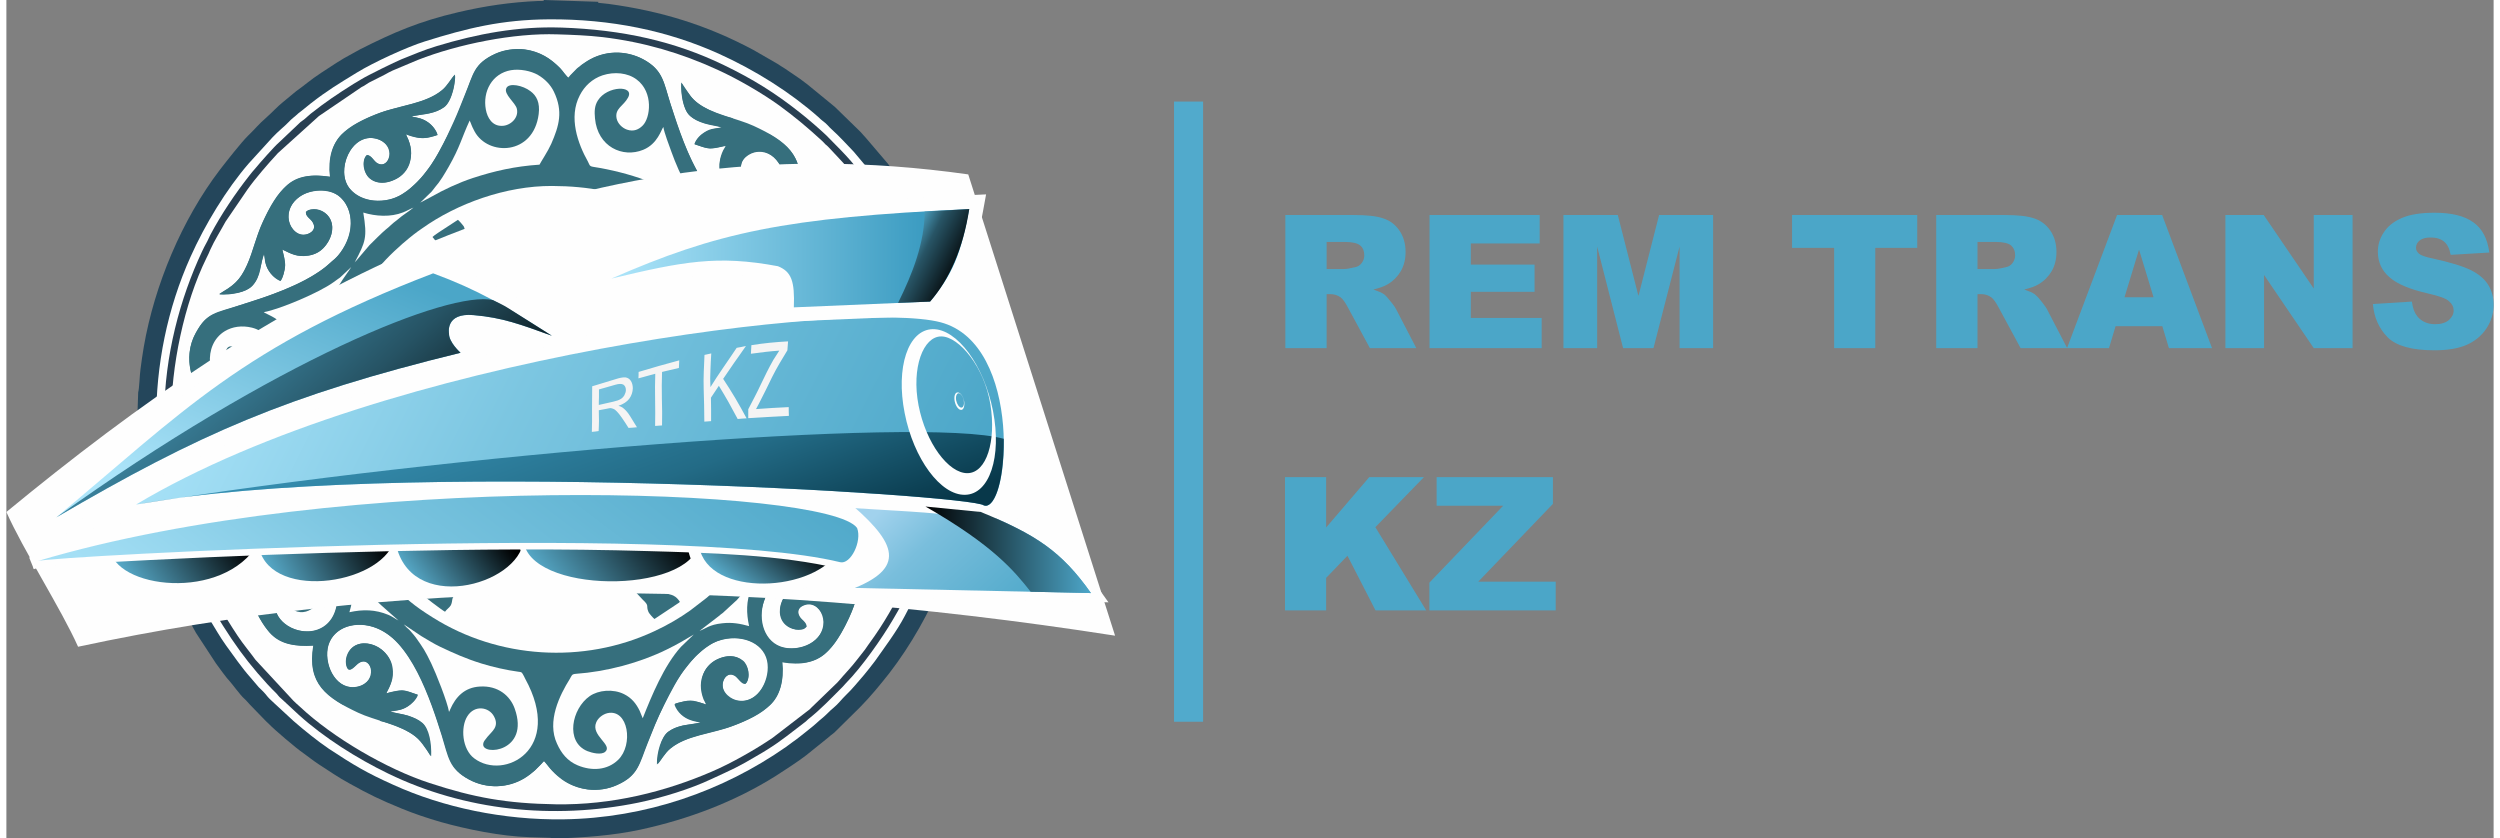 <?xml version="1.0" encoding="UTF-8"?>
<!DOCTYPE svg PUBLIC "-//W3C//DTD SVG 1.1//EN" "http://www.w3.org/Graphics/SVG/1.1/DTD/svg11.dtd">
<!-- Creator: CorelDRAW 2021.5 -->
<svg xmlns="http://www.w3.org/2000/svg" xml:space="preserve" width="167px" height="56px" version="1.1" style="shape-rendering:geometricPrecision; text-rendering:geometricPrecision; image-rendering:optimizeQuality; fill-rule:evenodd; clip-rule:evenodd"
viewBox="0 0 150.6 50.76"
 xmlns:xlink="http://www.w3.org/1999/xlink"
 xmlns:xodm="http://www.corel.com/coreldraw/odm/2003">
 <rect x="0" y="0" width="150.6" height="50.76" fill="#808080" stroke="none"/>
 <defs>
  <style type="text/css">
   <![CDATA[
    .fil5 {fill:#FEFEFE}
    .fil0 {fill:#24465B}
    .fil2 {fill:#283F52}
    .fil4 {fill:#2D2928}
    .fil3 {fill:#366F7D}
    .fil31 {fill:#51AACC}
    .fil1 {fill:#FEFEFE}
    .fil32 {fill:#4BA6C8;fill-rule:nonzero}
    .fil30 {fill:#F4F4F4;fill-rule:nonzero}
    .fil10 {fill:url(#id0)}
    .fil8 {fill:url(#id1)}
    .fil18 {fill:url(#id2)}
    .fil22 {fill:url(#id3)}
    .fil24 {fill:url(#id4)}
    .fil6 {fill:url(#id5)}
    .fil12 {fill:url(#id6)}
    .fil16 {fill:url(#id7)}
    .fil14 {fill:url(#id8)}
    .fil20 {fill:url(#id9)}
    .fil27 {fill:url(#id10);fill-rule:nonzero}
    .fil7 {fill:url(#id11);fill-rule:nonzero}
    .fil26 {fill:url(#id12);fill-rule:nonzero}
    .fil11 {fill:url(#id13);fill-rule:nonzero}
    .fil28 {fill:url(#id14);fill-rule:nonzero}
    .fil29 {fill:url(#id15);fill-rule:nonzero}
    .fil9 {fill:url(#id16);fill-rule:nonzero}
    .fil23 {fill:url(#id17);fill-rule:nonzero}
    .fil15 {fill:url(#id18);fill-rule:nonzero}
    .fil13 {fill:url(#id19);fill-rule:nonzero}
    .fil19 {fill:url(#id20);fill-rule:nonzero}
    .fil21 {fill:url(#id21);fill-rule:nonzero}
    .fil17 {fill:url(#id22);fill-rule:nonzero}
    .fil25 {fill:url(#id23);fill-rule:nonzero}
   ]]>
  </style>
  <linearGradient id="id0" gradientUnits="userSpaceOnUse" x1="13.82" y1="33.36" x2="22.19" y2="14.92">
   <stop offset="0" style="stop-opacity:1; stop-color:#FEFEFE"/>
   <stop offset="1" style="stop-opacity:1; stop-color:#FEFEFE"/>
  </linearGradient>
  <linearGradient id="id1" gradientUnits="userSpaceOnUse" x1="7.51" y1="14.3" x2="56.69" y2="36.47">
   <stop offset="0" style="stop-opacity:1; stop-color:#FEFEFE"/>
   <stop offset="0.431" style="stop-opacity:1; stop-color:#FEFEFE"/>
   <stop offset="1" style="stop-opacity:1; stop-color:#FEFEFE"/>
  </linearGradient>
  <linearGradient id="id2" gradientUnits="userSpaceOnUse" xlink:href="#id0" x1="24.61" y1="36.02" x2="30.29" y2="32.17">
  </linearGradient>
  <linearGradient id="id3" gradientUnits="userSpaceOnUse" xlink:href="#id0" x1="43.87" y1="36.63" x2="48.97" y2="31.51">
  </linearGradient>
  <linearGradient id="id4" gradientUnits="userSpaceOnUse" x1="15.66" y1="44.53" x2="37.65" y2="19.66">
   <stop offset="0" style="stop-opacity:1; stop-color:#FEFEFE"/>
   <stop offset="0.4" style="stop-opacity:1; stop-color:#FEFEFE"/>
   <stop offset="1" style="stop-opacity:1; stop-color:#FEFEFE"/>
  </linearGradient>
  <linearGradient id="id5" gradientUnits="userSpaceOnUse" x1="53.75" y1="28.32" x2="61.71" y2="37.64">
   <stop offset="0" style="stop-opacity:1; stop-color:#FEFEFE"/>
   <stop offset="0.329" style="stop-opacity:1; stop-color:#FEFEFE"/>
   <stop offset="1" style="stop-opacity:1; stop-color:#FEFEFE"/>
  </linearGradient>
  <linearGradient id="id6" gradientUnits="userSpaceOnUse" xlink:href="#id0" x1="35.68" y1="15.46" x2="59.32" y2="15.48">
  </linearGradient>
  <linearGradient id="id7" gradientUnits="userSpaceOnUse" xlink:href="#id0" x1="15.69" y1="35.67" x2="23.18" y2="32.23">
  </linearGradient>
  <linearGradient id="id8" gradientUnits="userSpaceOnUse" xlink:href="#id0" x1="7.07" y1="36.31" x2="14.83" y2="31.81">
  </linearGradient>
  <linearGradient id="id9" gradientUnits="userSpaceOnUse" xlink:href="#id0" x1="35.02" y1="36.59" x2="43.05" y2="31.47">
  </linearGradient>
  <linearGradient id="id10" gradientUnits="userSpaceOnUse" x1="54.41" y1="14.62" x2="57.88" y2="16.38">
   <stop offset="0" style="stop-opacity:1; stop-color:#50A9CB"/>
   <stop offset="0.341" style="stop-opacity:1; stop-color:#285566"/>
   <stop offset="1" style="stop-opacity:1; stop-color:black"/>
  </linearGradient>
  <linearGradient id="id11" gradientUnits="userSpaceOnUse" x1="54.74" y1="29.25" x2="61.68" y2="36.85">
   <stop offset="0" style="stop-opacity:1; stop-color:#A1D2ED"/>
   <stop offset="0.329" style="stop-opacity:1; stop-color:#79BEDC"/>
   <stop offset="1" style="stop-opacity:1; stop-color:#50A9CA"/>
  </linearGradient>
  <linearGradient id="id12" gradientUnits="userSpaceOnUse" x1="11.06" y1="17.12" x2="25" y2="32.41">
   <stop offset="0" style="stop-opacity:1; stop-color:#4BA6C8"/>
   <stop offset="0.561" style="stop-opacity:1; stop-color:#265364"/>
   <stop offset="1" style="stop-opacity:1; stop-color:black"/>
  </linearGradient>
  <linearGradient id="id13" gradientUnits="userSpaceOnUse" x1="14.49" y1="32.28" x2="21.57" y2="15.76">
   <stop offset="0" style="stop-opacity:1; stop-color:#ADE5FA"/>
   <stop offset="1" style="stop-opacity:1; stop-color:#4BA6C8"/>
  </linearGradient>
  <linearGradient id="id14" gradientUnits="userSpaceOnUse" x1="55.65" y1="33.29" x2="65.67" y2="33.29">
   <stop offset="0" style="stop-opacity:1; stop-color:black"/>
   <stop offset="1" style="stop-opacity:1; stop-color:#4DA7C9"/>
  </linearGradient>
  <linearGradient id="id15" gradientUnits="userSpaceOnUse" x1="30.82" y1="19.41" x2="37.42" y2="37.41">
   <stop offset="0" style="stop-opacity:1; stop-color:#3E9DC2"/>
   <stop offset="0.631" style="stop-opacity:1; stop-color:#236B86"/>
   <stop offset="1" style="stop-opacity:1; stop-color:#08384A"/>
  </linearGradient>
  <linearGradient id="id16" gradientUnits="userSpaceOnUse" x1="12.96" y1="14.28" x2="55.29" y2="35.65">
   <stop offset="0" style="stop-opacity:1; stop-color:#ADE5FA"/>
   <stop offset="0.431" style="stop-opacity:1; stop-color:#7CC6E1"/>
   <stop offset="1" style="stop-opacity:1; stop-color:#4BA6C8"/>
  </linearGradient>
  <linearGradient id="id17" gradientUnits="userSpaceOnUse" x1="44.58" y1="36.1" x2="47.71" y2="32.1">
   <stop offset="0" style="stop-opacity:1; stop-color:#5AB0D0"/>
   <stop offset="1" style="stop-opacity:1; stop-color:black"/>
  </linearGradient>
  <linearGradient id="id18" gradientUnits="userSpaceOnUse" xlink:href="#id17" x1="7.8" y1="36.18" x2="13.74" y2="31.98">
  </linearGradient>
  <linearGradient id="id19" gradientUnits="userSpaceOnUse" x1="36.72" y1="15.51" x2="58.3" y2="15.52">
   <stop offset="0" style="stop-opacity:1; stop-color:#ADE5FA"/>
   <stop offset="1" style="stop-opacity:1; stop-color:#2B91B9"/>
  </linearGradient>
  <linearGradient id="id20" gradientUnits="userSpaceOnUse" xlink:href="#id17" x1="24.99" y1="35.94" x2="29.93" y2="32.26">
  </linearGradient>
  <linearGradient id="id21" gradientUnits="userSpaceOnUse" xlink:href="#id17" x1="33.3" y1="36.51" x2="40.01" y2="31.45">
  </linearGradient>
  <linearGradient id="id22" gradientUnits="userSpaceOnUse" xlink:href="#id17" x1="16.2" y1="35.65" x2="22.57" y2="32.26">
  </linearGradient>
  <linearGradient id="id23" gradientUnits="userSpaceOnUse" x1="17.72" y1="43.87" x2="35.71" y2="20.24">
   <stop offset="0" style="stop-opacity:1; stop-color:#A4DFF5"/>
   <stop offset="0.4" style="stop-opacity:1; stop-color:#7BC5E0"/>
   <stop offset="1" style="stop-opacity:1; stop-color:#52AACB"/>
  </linearGradient>
 </defs>
 <g id="Слой_x0020_1">
  <g id="_2248918025616">
   <path class="fil0" d="M7.98 23.76l-0.05 1.51c0.05,0.23 0.02,1.13 0.04,1.46 0.08,1.42 0.23,2.59 0.52,3.96 0.34,1.65 0.86,3.14 1.45,4.6 0.42,1.05 1,2.05 1.54,3.03l1.21 1.85c0.18,0.24 0.63,0.88 0.84,1.09 0.1,0.1 0.65,0.85 0.86,1.03 0.16,0.14 0.23,0.25 0.37,0.39l0.95 0.98c0.09,0.08 0.1,0.09 0.2,0.19 0.29,0.31 1.66,1.48 2.08,1.76 0.31,0.22 0.59,0.45 0.91,0.66 0.7,0.45 1.14,0.77 1.91,1.19 1.15,0.64 1.83,0.97 3.15,1.51 0.73,0.3 1.54,0.57 2.33,0.8 1.56,0.44 3.66,0.87 5.37,0.92l1.27 0.04c0.34,0.09 2.38,-0.06 2.87,-0.11 0.87,-0.08 1.78,-0.21 2.61,-0.39 2.9,-0.63 5.7,-1.69 8.18,-3.25 0.43,-0.27 1.48,-0.96 1.84,-1.25l1.28 -1.03c0.14,-0.13 0.27,-0.22 0.42,-0.34l1.56 -1.54c0.64,-0.65 1.22,-1.36 1.78,-2.07 2.58,-3.35 4.54,-7.99 4.99,-12.29 0.02,-0.26 0.09,-1.29 0.14,-1.43l0.05 -1.39c-0.04,-0.2 -0.03,-1.14 -0.04,-1.43 -0.01,-0.45 -0.05,-0.93 -0.09,-1.38 -0.18,-1.65 -0.5,-3.36 -1,-4.93 -0.23,-0.71 -0.49,-1.51 -0.79,-2.17 -0.99,-2.19 -1.05,-2.37 -2.35,-4.4l-0.94 -1.33c-0.06,-0.09 -0.11,-0.14 -0.17,-0.21l-1.21 -1.42c-0.12,-0.14 -0.23,-0.26 -0.36,-0.4l-1.54 -1.5 -1.66 -1.36c-0.15,-0.12 -0.29,-0.21 -0.44,-0.33l-0.91 -0.62c-0.17,-0.1 -0.31,-0.2 -0.47,-0.3l-1.44 -0.83c-2.82,-1.51 -5.6,-2.36 -8.76,-2.79 -0.12,-0.01 -0.24,-0.03 -0.36,-0.04 -0.32,-0.04 -0.3,0 -0.28,-0.09l-3.3 -0.11c-0.04,0.09 0.06,0.04 -0.14,0.06 -0.04,0 -0.14,0 -0.19,0 -1.66,0.07 -3.23,0.3 -4.85,0.68 -2.36,0.55 -3.93,1.23 -5.93,2.24 -0.18,0.09 -0.31,0.18 -0.49,0.27 -0.66,0.34 -1.26,0.76 -1.85,1.14 -0.72,0.47 -1.01,0.76 -1.53,1.12l-0.81 0.67c-0.35,0.28 -0.64,0.61 -0.97,0.9 -0.55,0.48 -0.72,0.73 -1.15,1.14 -0.41,0.4 -1.33,1.58 -1.71,2.07 -2.29,3.01 -3.95,6.96 -4.6,10.71 -0.08,0.45 -0.14,0.91 -0.2,1.36 -0.05,0.33 -0.07,1.17 -0.14,1.4z"/>
   <path class="fil1" d="M32.86 1.17c-2.87,0.02 -4.95,0.53 -7.53,1.34 -1.06,0.33 -3.09,1.26 -4.1,1.88 -1.08,0.66 -1.8,1.09 -2.81,1.88l-0.52 0.42c-0.08,0.07 -0.15,0.11 -0.22,0.17 -0.24,0.23 -0.39,0.31 -0.6,0.54 -0.19,0.21 -0.64,0.56 -0.97,0.92l-1.44 1.58c-1.34,1.55 -2.65,3.7 -3.52,5.65 -2.81,6.26 -2.77,13.72 0.12,19.94 0.32,0.69 0.64,1.34 1.01,1.97 0.33,0.53 0.65,1.11 1.02,1.62 0.42,0.58 1,1.41 1.46,1.92l0.52 0.61c0.23,0.23 0.28,0.25 0.55,0.59 0.1,0.12 0.28,0.27 0.39,0.38l1.17 1.08c0.63,0.55 1.46,1.22 2.14,1.68 1.49,0.98 2.27,1.45 3.92,2.19 3,1.36 6.64,2.13 10.28,2.08 4.99,-0.07 9.66,-1.72 13.47,-4.38 0.15,-0.11 0.28,-0.21 0.42,-0.31 0.15,-0.1 0.29,-0.21 0.43,-0.32 0.31,-0.26 0.73,-0.56 1.04,-0.85 0.19,-0.18 0.36,-0.29 0.61,-0.54 0.15,-0.15 0.22,-0.22 0.39,-0.36 0.27,-0.22 0.49,-0.52 0.74,-0.76 0.39,-0.37 0.73,-0.8 1.08,-1.2 0.12,-0.14 0.24,-0.29 0.34,-0.42 0.12,-0.16 0.22,-0.28 0.34,-0.44 0.59,-0.84 1.33,-1.82 1.81,-2.74 0.36,-0.68 0.7,-1.33 1.03,-2.06 1.39,-3.07 2.11,-6.55 2.08,-10.27 -0.04,-4.97 -1.74,-9.68 -4.39,-13.47 -0.16,-0.23 -0.92,-1.28 -1.13,-1.49l-0.69 -0.82c-0.44,-0.46 -0.84,-0.9 -1.31,-1.33 -0.24,-0.21 -0.26,-0.31 -0.59,-0.55 -0.08,-0.06 -0.13,-0.11 -0.2,-0.18 -1.74,-1.54 -3.86,-2.87 -6.07,-3.87 -3.11,-1.4 -6.54,-2.1 -10.27,-2.08z"/>
   <path class="fil2" d="M33.62 1.67c-2.65,-0.09 -5.12,0.38 -7.56,1.12 -0.74,0.22 -1.44,0.52 -2.14,0.8 -0.39,0.16 -2.06,0.98 -2.43,1.21 -0.17,0.11 -0.31,0.18 -0.47,0.28 -0.97,0.61 -1.69,1.09 -2.6,1.81l-0.39 0.34c-0.08,0.07 -0.14,0.09 -0.22,0.16l-1.33 1.26c-0.23,0.19 -1.16,1.24 -1.41,1.55 -0.13,0.14 -0.24,0.28 -0.35,0.42 -0.86,1.09 -1.72,2.37 -2.37,3.6 -0.09,0.17 -0.15,0.34 -0.24,0.49 -0.09,0.17 -0.18,0.33 -0.26,0.51 -1.34,2.85 -2.27,6.32 -2.29,9.86 -0.01,2.93 0.32,4.87 1.13,7.55 0.23,0.78 0.85,2.35 1.25,3.12 0.08,0.15 0.16,0.32 0.24,0.48 0.48,1 1.32,2.3 1.97,3.19 0.6,0.83 1.49,1.88 2.22,2.59 0.06,0.07 0.11,0.14 0.17,0.2 0.06,0.06 0.12,0.11 0.19,0.17l0.97 0.9c1.51,1.37 3.54,2.65 5.42,3.56 4.61,2.24 10,2.81 15.14,1.76 1.45,-0.3 3.19,-0.84 4.41,-1.42 1.34,-0.62 1.59,-0.71 2.9,-1.49 0.15,-0.08 0.3,-0.18 0.45,-0.27 0.91,-0.56 1.53,-1.09 2.34,-1.7 0.09,-0.06 0.12,-0.12 0.2,-0.18 0.75,-0.59 1.41,-1.29 2.09,-1.97 0.07,-0.07 0.11,-0.13 0.18,-0.2 0.97,-0.98 2.2,-2.74 2.86,-3.87 3.06,-5.13 4.03,-11.07 2.8,-17.08 -0.16,-0.79 -0.38,-1.52 -0.6,-2.28 -0.71,-2.35 -2.06,-4.82 -3.47,-6.79 -0.1,-0.14 -0.21,-0.28 -0.31,-0.42l-0.67 -0.81c-0.36,-0.46 -0.83,-0.95 -1.24,-1.36l-0.55 -0.56c-0.5,-0.47 -1.07,-0.96 -1.6,-1.38 -1.5,-1.19 -2.85,-2.03 -4.61,-2.88 -3,-1.45 -6.14,-2.14 -9.82,-2.27z"/>
   <path class="fil1" d="M33.35 2.08c-2.61,-0.09 -5.99,0.59 -8.44,1.55l-1.52 0.64c-0.16,0.07 -0.3,0.15 -0.48,0.25 -0.32,0.16 -0.64,0.32 -0.95,0.48l-0.33 0.21c-0.05,0.02 -0.07,0.03 -0.12,0.06l-2.59 1.76 -2.48 2.24c-0.59,0.64 -1.35,1.51 -1.84,2.2l-1.33 1.95c-0.28,0.52 -0.69,1.17 -0.92,1.69 -0.07,0.17 -0.14,0.33 -0.23,0.5 -1.36,2.75 -2.16,6.6 -2.14,9.74 0.01,1.69 0.17,3.56 0.55,5.13 0.77,3.16 1.74,5.42 3.48,8.03 0.34,0.51 0.74,0.98 1.08,1.45l2.28 2.46c0.12,0.13 0.25,0.23 0.38,0.35 2,1.89 5.29,3.8 7.87,4.64 2.71,0.89 4.67,1.24 7.63,1.29 3.43,0.06 6.68,-0.78 9.44,-1.97 1.18,-0.5 2.7,-1.37 3.71,-2.06l2.25 -1.73c0.08,-0.07 0.1,-0.12 0.19,-0.19l1.48 -1.43c0.12,-0.12 0.22,-0.26 0.34,-0.39 0.14,-0.15 0.22,-0.24 0.35,-0.39 0.33,-0.36 0.66,-0.81 0.98,-1.21 0.11,-0.15 0.19,-0.29 0.3,-0.43 0.78,-1.06 1.56,-2.39 2.17,-3.72 2.04,-4.47 2.76,-9.89 1.59,-14.87 -0.74,-3.12 -1.77,-5.46 -3.48,-8.03 -0.09,-0.13 -0.19,-0.29 -0.3,-0.42l-1.43 -1.82c-0.1,-0.09 -0.11,-0.11 -0.19,-0.2l-0.87 -0.93c-0.06,-0.07 -0.13,-0.12 -0.2,-0.18 -0.07,-0.07 -0.1,-0.12 -0.17,-0.18 -0.88,-0.81 -1.64,-1.45 -2.61,-2.16 -1.04,-0.75 -2.54,-1.62 -3.73,-2.16 -2.22,-1.02 -4.47,-1.68 -6.95,-1.98 -0.95,-0.11 -1.82,-0.14 -2.77,-0.17z"/>
   <path class="fil3" d="M20.48 42.71c-0.01,-0.45 0.84,-0.88 1.53,-0.64 0.49,0.18 0.96,0.92 0.6,1.58 0.84,0.18 2.08,0.69 2.59,1.37l0.52 0.77c0.03,-0.75 -0.11,-1.66 -0.53,-2.02 -0.24,-0.2 -0.5,-0.32 -0.88,-0.44 -0.34,-0.11 -0.76,-0.15 -1.08,-0.25 0.59,-0.05 1.02,-0.18 1.41,-0.58 0.09,-0.09 0.24,-0.27 0.28,-0.43 -1.01,-0.33 -0.85,-0.32 -1.91,-0.09 0.26,-0.54 0.47,-0.88 0.37,-1.57 -0.21,-1.4 -2.33,-2.1 -2.75,-0.66 -0.07,0.2 -0.08,0.43 0,0.64 0.16,0.42 0.5,-0.11 0.73,-0.25 0.34,-0.21 0.56,-0.02 0.68,0.23 0.29,0.61 -0.27,1.09 -0.74,1.21 -1.25,0.3 -2.04,-1.19 -1.84,-2.33 0.27,-1.47 2.35,-2.09 4.11,-0.46 0.35,0.32 0.68,0.8 0.95,1.22 0.8,1.3 1.38,3 1.86,4.51 0.39,1.21 0.44,2.03 1.64,2.68 1.08,0.57 2.37,0.54 3.39,-0.1 0.46,-0.29 0.79,-0.64 1.16,-1.03l0.24 0.3c0.1,0.12 0.14,0.18 0.25,0.29 0.58,0.58 1.23,1.02 2.14,1.14 0.62,0.08 1.29,-0.05 1.79,-0.27 1.27,-0.55 1.36,-1.33 1.83,-2.51 0.31,-0.77 0.6,-1.55 0.99,-2.3 0.41,-0.8 0.85,-1.71 1.43,-2.4 0.09,-0.11 0.15,-0.2 0.24,-0.3 0.11,-0.11 0.17,-0.21 0.26,-0.29 0.34,-0.3 0.47,-0.43 0.89,-0.7 0.96,-0.61 2.42,-0.55 3.16,0.32 0.92,1.07 -0.07,3.44 -1.61,3.04 -0.47,-0.13 -1.02,-0.65 -0.73,-1.24 0.12,-0.25 0.37,-0.43 0.68,-0.25 0.27,0.17 0.32,0.46 0.63,0.5 0.34,-0.38 0.16,-1.15 -0.16,-1.4 -0.46,-0.37 -1.01,-0.33 -1.56,-0.08 -0.39,0.18 -0.78,0.55 -0.9,1.11 -0.16,0.71 0.03,1.11 0.26,1.63 -1,-0.32 -0.95,-0.31 -1.92,-0.05 0.08,0.29 0.34,0.61 0.57,0.77 0.32,0.21 0.61,0.28 1.05,0.35 -0.79,0.17 -1.43,0.16 -2,0.56 -0.52,0.36 -0.73,1.73 -0.67,1.98 0.2,-0.2 0.4,-0.63 0.78,-0.95 0.29,-0.24 0.64,-0.44 1.11,-0.61 0.85,-0.3 1.79,-0.45 2.66,-0.76 0.81,-0.29 1.61,-0.7 2.23,-1.23 0.63,-0.54 0.89,-1.54 0.78,-2.64 0.99,0.13 1.97,0.13 2.69,-0.6 0.82,-0.82 1.48,-2.22 1.86,-3.43 0.14,-0.44 0.28,-0.89 0.47,-1.31 0.47,-1.06 0.85,-1.24 1.68,-1.77 -0.23,-0.04 -0.9,0.03 -1.15,0.08 -1.34,0.29 -1.21,1.31 -1.56,2.4 -0.05,-0.38 -0.08,-0.73 -0.26,-1.03 -0.2,-0.3 -0.42,-0.48 -0.72,-0.64 -0.15,0.15 -0.28,0.63 -0.29,0.9 -0.02,0.28 0.11,0.73 0.17,0.99 -0.53,-0.26 -0.92,-0.47 -1.58,-0.37 -0.61,0.1 -0.94,0.41 -1.18,0.82 -0.85,1.4 0.53,2.41 1.34,1.83 -0.02,-0.31 -0.3,-0.39 -0.44,-0.65 -0.17,-0.32 0.01,-0.56 0.26,-0.67 0.6,-0.27 1.1,0.3 1.2,0.78 0.25,1.21 -1.19,2.06 -2.39,1.8 -1.22,-0.28 -1.59,-1.7 -1.22,-2.8 0.14,-0.43 0.51,-1.06 0.85,-1.32 0.2,-0.16 0.35,-0.33 0.57,-0.5 1.45,-1.1 3.4,-1.75 5.17,-2.31 1.43,-0.45 1.97,-0.42 2.64,-1.64 0.86,-1.56 0.27,-3.32 -0.98,-4.39 -0.06,-0.06 -0.09,-0.07 -0.15,-0.14 0.6,-0.46 1.37,-1.13 1.64,-2.22 0.29,-1.11 -0.09,-2.31 -0.64,-2.97 -0.44,-0.54 -1.93,-1.01 -2.6,-1.28 -0.92,-0.37 -1.82,-0.77 -2.68,-1.24 -0.63,-0.35 -1.19,-0.72 -1.72,-1.15 -0.97,-0.79 -1.7,-1.97 -1.37,-3.28 0.49,-1.93 2.8,-1.68 3.49,-0.54 0.44,0.71 0.17,1.04 0.02,1.48l0.14 -0.12c0.16,-0.18 0.41,-0.27 0.66,-0.31 0.25,-0.03 0.56,0.01 0.77,0.14 0.21,0.13 0.05,0.11 0.14,0.08 -0.04,-0.53 -0.87,-1.85 -1.2,-2.23 -0.7,-0.8 -1.67,-0.83 -2.65,-0.78 0.39,-2.33 -0.8,-3.17 -2.73,-4.07 -0.95,-0.44 -2.61,-0.74 -3.44,-1.41 -0.25,-0.21 -0.4,-0.42 -0.6,-0.69 -0.06,-0.08 -0.13,-0.16 -0.19,-0.26 -0.06,-0.1 -0.09,-0.19 -0.15,-0.27 -0.04,0.71 0.13,1.64 0.5,1.99 0.2,0.2 0.51,0.35 0.86,0.46 0.28,0.09 0.89,0.18 1.08,0.26 -0.39,0.12 -0.59,0.03 -1.02,0.3 -0.22,0.13 -0.52,0.4 -0.62,0.72 0.31,0.1 0.58,0.25 0.95,0.26 0.25,0 0.75,-0.1 0.95,-0.19 -0.02,0.1 -0.1,0.2 -0.16,0.31 -0.43,0.89 -0.25,1.93 0.59,2.46 0.69,0.44 1.69,0.37 1.96,-0.52 0.08,-0.26 0.07,-0.65 -0.1,-0.79 -0.16,-0.1 -0.48,0.31 -0.63,0.4 -0.81,0.46 -1.18,-1.16 0.06,-1.45 1.27,-0.29 2.02,1.22 1.84,2.31 -0.2,1.17 -1.48,1.7 -2.79,1.31 -2.24,-0.66 -3.49,-4.49 -4.14,-6.58 -0.42,-1.32 -0.43,-2 -1.66,-2.66 -1.07,-0.57 -2.34,-0.52 -3.36,0.11 -0.24,0.15 -0.42,0.28 -0.62,0.45l-0.41 0.42c-0.05,0.06 -0.06,0.09 -0.13,0.15 -0.23,-0.21 -0.4,-0.59 -1.07,-1.09 -0.91,-0.68 -2.29,-0.86 -3.35,-0.36 -1.32,0.63 -1.28,1.16 -1.84,2.5 -0.21,0.52 -0.41,1.04 -0.64,1.55 -0.55,1.22 -1.16,2.53 -2.01,3.46 -0.53,0.57 -1.04,1.1 -1.9,1.31 -1.33,0.31 -2.61,-0.28 -2.74,-1.47 -0.12,-1.1 0.7,-2.56 1.97,-2.2 1.24,0.34 0.76,1.94 0,1.46 -0.15,-0.1 -0.43,-0.55 -0.62,-0.46 -0.17,0.13 -0.22,0.49 -0.16,0.76 0.37,1.82 3.6,0.68 2.69,-1.71 -0.04,-0.11 -0.14,-0.23 -0.15,-0.33 0.43,0.19 0.99,0.3 1.46,0.18 0.14,-0.04 0.33,-0.07 0.45,-0.16 -0.17,-0.48 -0.57,-0.82 -1.02,-0.97 -0.16,-0.05 -0.44,-0.09 -0.55,-0.13 0.2,-0.07 0.79,-0.11 1.07,-0.18 0.39,-0.09 0.63,-0.19 0.89,-0.39 0.41,-0.3 0.69,-1.26 0.66,-1.96 -0.26,0.27 -0.47,0.69 -0.78,0.94 -1,0.82 -2.58,0.92 -3.77,1.38 -1.95,0.75 -3.26,1.51 -3.01,3.87 -2.34,-0.41 -3.19,0.84 -4.07,2.73 -0.38,0.81 -0.58,1.77 -0.95,2.6 -0.31,0.69 -0.6,1.05 -1.16,1.45 -0.14,0.09 -0.41,0.23 -0.52,0.34 0.71,0.05 1.62,-0.13 1.99,-0.51 0.58,-0.61 0.48,-1.38 0.71,-1.93 0.05,0.14 0.05,0.37 0.09,0.53 0.12,0.46 0.44,0.9 0.91,1.1 0.16,-0.16 0.27,-0.7 0.28,-0.92 0.02,-0.27 -0.1,-0.73 -0.17,-0.99 0.56,0.26 0.87,0.47 1.58,0.37 1.41,-0.2 2.08,-2.3 0.66,-2.75 -0.43,-0.14 -1.11,-0.02 -0.65,0.45 0.1,0.1 0.18,0.16 0.26,0.29 0.2,0.35 0.02,0.55 -0.23,0.67 -1.03,0.48 -1.89,-1.28 -0.56,-2.24 0.59,-0.42 1.81,-0.54 2.44,0.03 1.1,1.01 0.68,2.8 -0.32,3.75l-0.58 0.5c-0.91,0.75 -2.4,1.36 -3.58,1.78 -0.7,0.25 -2.72,0.85 -3.19,1.08 -0.55,0.27 -0.76,0.6 -1.05,1.11 -0.59,1.02 -0.51,2.4 0.1,3.37 0.2,0.31 0.61,0.79 0.88,1.02 0.06,0.06 0.09,0.06 0.15,0.14 -0.06,0.06 -0.08,0.06 -0.14,0.11 -0.8,0.56 -1.46,1.5 -1.58,2.51 -0.08,0.63 0.03,1.3 0.27,1.79 0.61,1.31 1.13,1.28 2.51,1.84 0.52,0.21 1.02,0.41 1.54,0.64 0.51,0.22 1,0.45 1.48,0.71 0.72,0.38 1.81,1.03 2.39,1.69l0.24 0.29c0.29,0.36 0.54,0.74 0.65,1.23 0.3,1.3 -0.23,2.52 -1.38,2.72 -1.22,0.21 -2.59,-0.74 -2.29,-1.93 0.32,-1.27 1.93,-0.8 1.48,-0.05 -0.15,0.25 -0.46,0.35 -0.49,0.64 0.81,0.62 2.2,-0.3 1.47,-1.75 -0.44,-0.85 -1.51,-1.15 -2.4,-0.78 -0.1,0.05 -0.27,0.14 -0.34,0.15 0.45,-1.01 0.17,-1.26 0.06,-1.91 -0.52,0.14 -0.83,0.56 -1,1.02 -0.07,0.18 -0.08,0.43 -0.14,0.57 -0.2,-0.68 -0.05,-1.31 -0.56,-1.98 -0.31,-0.41 -1.26,-0.68 -1.97,-0.66 0.34,0.27 0.71,0.5 0.95,0.78 0.82,1 0.92,2.61 1.37,3.77 0.78,2 1.47,3.2 3.88,3.01 -0.24,1.31 0.02,2.28 1,3.06 0.16,0.13 0.66,0.5 0.87,0.56z"/>
   <path class="fil3" d="M46.12 8.1c0,0.45 -0.85,0.88 -1.53,0.64 -0.5,-0.18 -0.97,-0.92 -0.6,-1.58 -0.85,-0.18 -2.09,-0.69 -2.59,-1.38l-0.52 -0.77c-0.03,0.76 0.11,1.66 0.53,2.02 0.24,0.21 0.49,0.33 0.87,0.45 0.35,0.11 0.77,0.15 1.08,0.25 -0.59,0.05 -1.02,0.18 -1.41,0.57 -0.09,0.1 -0.23,0.28 -0.28,0.44 1.01,0.33 0.85,0.31 1.92,0.09 -0.27,0.54 -0.48,0.88 -0.38,1.57 0.21,1.4 2.33,2.11 2.76,0.66 0.06,-0.2 0.07,-0.43 -0.01,-0.64 -0.16,-0.42 -0.5,0.11 -0.73,0.25 -0.34,0.21 -0.56,0.02 -0.68,-0.23 -0.28,-0.61 0.27,-1.09 0.74,-1.21 1.25,-0.3 2.04,1.19 1.83,2.33 -0.26,1.47 -2.34,2.09 -4.1,0.46 -0.35,-0.32 -0.68,-0.81 -0.94,-1.23 -0.81,-1.29 -1.38,-3 -1.87,-4.51 -0.39,-1.21 -0.43,-2.03 -1.63,-2.68 -1.08,-0.57 -2.37,-0.55 -3.39,0.1 -0.46,0.28 -0.79,0.63 -1.16,1.02l-0.25 -0.29c-0.09,-0.12 -0.13,-0.18 -0.24,-0.3 -0.58,-0.58 -1.23,-1.01 -2.14,-1.14 -0.62,-0.08 -1.29,0.06 -1.79,0.27 -1.27,0.55 -1.36,1.32 -1.84,2.51 -0.3,0.77 -0.59,1.55 -0.98,2.29 -0.42,0.81 -0.86,1.72 -1.44,2.41 -0.09,0.11 -0.14,0.19 -0.24,0.3 -0.11,0.11 -0.16,0.2 -0.26,0.28 -0.34,0.3 -0.47,0.44 -0.9,0.71 -0.95,0.6 -2.41,0.54 -3.15,-0.33 -0.91,-1.07 0.08,-3.44 1.61,-3.03 0.48,0.12 1.02,0.64 0.73,1.24 -0.12,0.25 -0.37,0.42 -0.68,0.24 -0.26,-0.16 -0.32,-0.46 -0.63,-0.5 -0.34,0.38 -0.16,1.15 0.16,1.4 0.47,0.38 1.01,0.33 1.56,0.08 0.39,-0.17 0.78,-0.55 0.9,-1.1 0.16,-0.72 -0.03,-1.11 -0.25,-1.63 0.99,0.31 0.95,0.3 1.91,0.05 -0.07,-0.29 -0.34,-0.61 -0.57,-0.77 -0.31,-0.22 -0.61,-0.29 -1.04,-0.36 0.78,-0.16 1.43,-0.16 2,-0.55 0.52,-0.36 0.73,-1.73 0.66,-1.98 -0.19,0.19 -0.39,0.63 -0.77,0.94 -0.3,0.25 -0.64,0.44 -1.11,0.61 -0.86,0.31 -1.79,0.46 -2.66,0.76 -0.81,0.29 -1.61,0.7 -2.23,1.23 -0.63,0.53 -0.9,1.54 -0.79,2.64 -0.99,-0.13 -1.97,-0.13 -2.69,0.59 -0.82,0.82 -1.48,2.22 -1.86,3.43 -0.14,0.44 -0.28,0.89 -0.47,1.31 -0.48,1.06 -0.85,1.24 -1.69,1.77 0.23,0.04 0.91,-0.03 1.15,-0.08 1.34,-0.29 1.21,-1.3 1.57,-2.39 0.05,0.37 0.07,0.72 0.26,1.02 0.19,0.3 0.41,0.49 0.72,0.65 0.14,-0.16 0.28,-0.64 0.29,-0.91 0.01,-0.28 -0.11,-0.73 -0.17,-0.99 0.53,0.27 0.91,0.47 1.58,0.37 0.61,-0.09 0.93,-0.4 1.18,-0.81 0.84,-1.4 -0.53,-2.41 -1.34,-1.83 0.01,0.3 0.29,0.39 0.43,0.64 0.18,0.32 0,0.56 -0.25,0.67 -0.61,0.27 -1.1,-0.29 -1.2,-0.77 -0.25,-1.22 1.19,-2.07 2.39,-1.8 1.22,0.28 1.59,1.7 1.22,2.8 -0.14,0.43 -0.52,1.06 -0.85,1.32 -0.21,0.16 -0.35,0.33 -0.58,0.5 -1.44,1.1 -3.4,1.74 -5.17,2.3 -1.43,0.45 -1.97,0.42 -2.64,1.64 -0.86,1.55 -0.27,3.32 0.97,4.39 0.06,0.06 0.09,0.07 0.16,0.14 -0.61,0.46 -1.37,1.13 -1.65,2.21 -0.29,1.12 0.09,2.32 0.63,2.98 0.45,0.54 1.93,1.01 2.61,1.28 0.91,0.37 1.81,0.77 2.67,1.25 0.63,0.34 1.19,0.71 1.73,1.15 0.96,0.79 1.69,1.97 1.36,3.28 -0.49,1.93 -2.81,1.67 -3.49,0.54 -0.44,-0.72 -0.17,-1.04 -0.02,-1.49l-0.14 0.12c-0.16,0.19 -0.41,0.28 -0.66,0.31 -0.25,0.03 -0.56,0 -0.77,-0.13 -0.21,-0.14 -0.05,-0.12 -0.15,-0.09 0.05,0.53 0.88,1.85 1.2,2.23 0.7,0.8 1.68,0.83 2.65,0.78 -0.39,2.34 0.8,3.17 2.73,4.08 0.95,0.45 2.61,0.74 3.44,1.42 0.25,0.21 0.4,0.41 0.6,0.69 0.06,0.08 0.12,0.16 0.18,0.26 0.07,0.1 0.1,0.18 0.16,0.26 0.04,-0.7 -0.13,-1.63 -0.5,-1.99 -0.2,-0.19 -0.51,-0.34 -0.86,-0.46 -0.28,-0.09 -0.89,-0.17 -1.08,-0.26 0.39,-0.12 0.59,-0.02 1.02,-0.29 0.22,-0.14 0.52,-0.41 0.62,-0.73 -0.31,-0.09 -0.58,-0.25 -0.95,-0.26 -0.25,0 -0.74,0.11 -0.95,0.19 0.02,-0.09 0.1,-0.19 0.16,-0.31 0.43,-0.88 0.25,-1.93 -0.58,-2.46 -0.7,-0.44 -1.69,-0.37 -1.97,0.52 -0.08,0.26 -0.06,0.65 0.1,0.79 0.17,0.1 0.48,-0.3 0.64,-0.4 0.81,-0.46 1.17,1.17 -0.06,1.44 -1.28,0.29 -2.03,-1.21 -1.84,-2.3 0.2,-1.17 1.48,-1.7 2.79,-1.31 2.23,0.67 3.48,4.5 4.13,6.58 0.41,1.33 0.43,2.01 1.65,2.66 1.07,0.58 2.34,0.53 3.37,-0.1 0.23,-0.14 0.42,-0.28 0.62,-0.45l0.41 -0.42c0.05,-0.06 0.06,-0.09 0.13,-0.15 0.23,0.22 0.4,0.59 1.06,1.09 0.92,0.69 2.3,0.87 3.35,0.37 1.33,-0.63 1.29,-1.16 1.84,-2.5 0.22,-0.52 0.41,-1.04 0.65,-1.55 0.55,-1.22 1.16,-2.52 2.02,-3.45 0.52,-0.57 1.03,-1.1 1.9,-1.31 1.33,-0.31 2.61,0.29 2.73,1.47 0.12,1.1 -0.7,2.56 -1.97,2.2 -1.23,-0.35 -0.76,-1.94 0,-1.46 0.16,0.1 0.43,0.55 0.63,0.46 0.17,-0.13 0.21,-0.49 0.16,-0.76 -0.38,-1.82 -3.61,-0.69 -2.7,1.7 0.05,0.12 0.14,0.24 0.15,0.33 -0.43,-0.19 -0.99,-0.29 -1.46,-0.17 -0.14,0.03 -0.33,0.06 -0.45,0.16 0.17,0.48 0.57,0.82 1.02,0.96 0.16,0.06 0.44,0.1 0.55,0.14 -0.2,0.07 -0.79,0.11 -1.07,0.17 -0.4,0.1 -0.63,0.2 -0.89,0.39 -0.41,0.3 -0.69,1.27 -0.67,1.97 0.27,-0.28 0.48,-0.7 0.79,-0.95 1,-0.82 2.58,-0.91 3.77,-1.37 1.95,-0.74 3.26,-1.5 3.01,-3.87 2.34,0.42 3.19,-0.84 4.08,-2.72 0.38,-0.81 0.58,-1.77 0.95,-2.6 0.31,-0.69 0.6,-1.05 1.16,-1.45 0.14,-0.09 0.41,-0.23 0.52,-0.33 -0.7,-0.06 -1.62,0.12 -1.99,0.5 -0.57,0.61 -0.48,1.38 -0.71,1.93 -0.05,-0.15 -0.05,-0.37 -0.09,-0.54 -0.12,-0.46 -0.44,-0.89 -0.9,-1.1 -0.17,0.17 -0.28,0.71 -0.29,0.92 -0.02,0.27 0.1,0.74 0.17,0.99 -0.56,-0.26 -0.87,-0.47 -1.58,-0.37 -1.41,0.2 -2.08,2.3 -0.66,2.75 0.43,0.14 1.11,0.03 0.64,-0.45 -0.09,-0.1 -0.17,-0.15 -0.25,-0.28 -0.2,-0.35 -0.02,-0.56 0.23,-0.67 1.03,-0.48 1.88,1.28 0.55,2.23 -0.59,0.42 -1.81,0.54 -2.43,-0.03 -1.11,-1.01 -0.68,-2.8 0.32,-3.75l0.58 -0.5c0.91,-0.75 2.4,-1.36 3.58,-1.77 0.71,-0.26 2.73,-0.85 3.19,-1.08 0.55,-0.27 0.77,-0.6 1.06,-1.11 0.58,-1.02 0.51,-2.4 -0.1,-3.36 -0.2,-0.31 -0.61,-0.8 -0.88,-1.03 -0.06,-0.05 -0.09,-0.06 -0.15,-0.14 0.06,-0.06 0.08,-0.06 0.15,-0.11 0.8,-0.55 1.45,-1.5 1.58,-2.51 0.08,-0.62 -0.04,-1.29 -0.27,-1.79 -0.61,-1.31 -1.14,-1.28 -2.51,-1.84 -0.52,-0.21 -1.02,-0.41 -1.54,-0.64 -0.51,-0.23 -1,-0.45 -1.47,-0.71 -0.73,-0.39 -1.82,-1.04 -2.39,-1.69l-0.25 -0.29c-0.29,-0.37 -0.54,-0.75 -0.65,-1.23 -0.3,-1.31 0.24,-2.53 1.39,-2.73 1.22,-0.21 2.59,0.75 2.29,1.94 -0.32,1.27 -1.94,0.8 -1.48,0.04 0.15,-0.24 0.46,-0.34 0.49,-0.64 -0.81,-0.62 -2.21,0.31 -1.47,1.75 0.43,0.85 1.5,1.15 2.4,0.78 0.1,-0.04 0.26,-0.13 0.33,-0.14 -0.45,1.01 -0.17,1.25 -0.06,1.9 0.52,-0.14 0.83,-0.55 1.01,-1.01 0.06,-0.18 0.08,-0.44 0.13,-0.58 0.2,0.69 0.05,1.32 0.56,1.99 0.31,0.41 1.25,0.68 1.97,0.66 -0.34,-0.27 -0.71,-0.5 -0.95,-0.78 -0.81,-1 -0.92,-2.61 -1.37,-3.77 -0.77,-2 -1.46,-3.21 -3.87,-3.02 0.24,-1.3 -0.01,-2.28 -0.99,-3.05 -0.17,-0.14 -0.67,-0.51 -0.87,-0.57z"/>
   <path class="fil1" d="M33.03 11.26c-2.78,-0.01 -5.74,1.06 -7.86,2.57 -0.17,0.12 -0.35,0.24 -0.51,0.37 -0.07,0.06 -0.16,0.13 -0.25,0.2 -0.48,0.38 -1.41,1.23 -1.79,1.73l-0.6 0.73c-0.63,0.81 -1.22,1.85 -1.66,2.82 -1.6,3.53 -1.61,8.14 0.09,11.62 0.46,0.93 0.99,1.92 1.65,2.72 0.13,0.15 0.25,0.34 0.4,0.49 0.26,0.26 0.4,0.49 0.85,0.92 0.92,0.86 1.24,1.19 2.47,1.96 3.97,2.5 9.12,2.83 13.39,0.84 0.81,-0.37 1.57,-0.82 2.2,-1.27l1 -0.77c0.17,-0.17 0.31,-0.27 0.47,-0.42 0.17,-0.15 0.28,-0.28 0.45,-0.44 0.08,-0.08 0.13,-0.11 0.2,-0.2l0.63 -0.71c0.26,-0.31 0.53,-0.66 0.77,-1.02 1.67,-2.5 2.52,-5.07 2.49,-8.29 -0.02,-2.17 -0.6,-4.31 -1.57,-6.2 -0.29,-0.57 -0.63,-1.11 -1,-1.64 -0.41,-0.59 -1.09,-1.42 -1.62,-1.91 -0.08,-0.08 -0.12,-0.14 -0.2,-0.21 -0.04,-0.04 -0.08,-0.06 -0.12,-0.11l-0.71 -0.62c-0.08,-0.07 -0.03,-0.03 -0.12,-0.1 -0.26,-0.18 -0.49,-0.38 -0.77,-0.57 -0.74,-0.47 -1.42,-0.9 -2.3,-1.28 -1.9,-0.84 -3.73,-1.2 -5.98,-1.21z"/>
   <path class="fil1" d="M28.05 7.3c-0.49,1.06 -0.58,1.59 -1.27,2.8 -0.26,0.45 -0.51,0.88 -0.82,1.23 -0.09,0.11 -0.13,0.18 -0.22,0.28l-0.65 0.63c-0.03,0.03 -0.03,0.03 -0.07,0.05l0.7 -0.37c0.75,-0.43 1.67,-0.86 2.52,-1.14 1.32,-0.43 2.54,-0.71 4.04,-0.81 0.1,-0.2 0.51,-0.81 0.71,-1.26 0.48,-1.1 0.73,-1.97 0.16,-3.16 -0.2,-0.42 -0.56,-0.78 -0.96,-1.01 -0.43,-0.25 -1.1,-0.38 -1.64,-0.29 -1.15,0.2 -1.72,1.3 -1.52,2.38 0.09,0.5 0.39,1.01 0.98,0.99 0.49,0 1.03,-0.47 0.9,-1.03 -0.08,-0.37 -0.81,-0.88 -0.64,-1.25 0.15,-0.35 1.01,-0.17 1.46,0.18 0.37,0.27 0.59,0.69 0.5,1.39 -0.32,2.51 -3.07,2.55 -3.88,1.05 -0.22,-0.41 -0.19,-0.44 -0.29,-0.64 0,-0.01 0,-0.02 -0.01,-0.02z"/>
   <path class="fil1" d="M26.8 43.1c0.03,-0.04 0,0.01 0.04,-0.07 0.02,-0.04 0.01,-0.03 0.03,-0.07 0.33,-0.76 0.87,-1.34 1.8,-1.39 1.11,-0.07 1.84,0.57 2.11,1.34 0.93,2.61 -1.97,2.88 -1.91,2.15 0,-0.1 0.07,-0.21 0.13,-0.28l0.14 -0.18c0.25,-0.31 0.73,-0.6 0.38,-1.23 -0.3,-0.56 -1.17,-0.71 -1.61,0 -0.42,0.66 -0.32,2 0.42,2.55 1.8,1.36 5.44,-0.54 3.08,-4.83 -0.05,-0.1 -0.08,-0.17 -0.14,-0.27 -0.08,-0.15 -0.12,-0.12 -0.29,-0.15 -0.68,-0.09 -1.56,-0.29 -2.2,-0.49 -0.94,-0.29 -1.7,-0.63 -2.52,-1.02 -0.4,-0.19 -0.77,-0.43 -1.13,-0.64l-1.06 -0.71c0.04,0.05 0.01,0.01 0.05,0.06 0.13,0.16 0.25,0.21 0.44,0.45 0.09,0.11 0.15,0.17 0.23,0.28 0.48,0.68 0.55,0.78 0.94,1.58 0.28,0.58 0.98,2.34 1.07,2.92z"/>
   <path class="fil1" d="M15.59 18.9c0.04,0.03 -0.02,0 0.07,0.05 0.36,0.19 0.78,0.33 1.09,0.79 0.3,0.45 0.45,0.89 0.34,1.56 -0.17,1.08 -1.03,1.69 -2.17,1.76 -0.67,0.04 -1.11,-0.23 -1.35,-0.6 -0.32,-0.47 -0.43,-1.34 -0.08,-1.47 0.38,-0.14 0.85,0.62 1.21,0.72 0.99,0.3 1.77,-1.47 0.17,-1.87 -0.61,-0.15 -1.19,-0.06 -1.64,0.21 -1.37,0.83 -1.12,3.03 0.27,3.82 1.45,0.84 2.81,0.3 4.16,-0.39 0.09,-0.05 0.22,-0.12 0.31,-0.16 0.19,-1.45 0.58,-2.71 1.08,-3.96 0.32,-0.78 0.85,-1.73 1.31,-2.43 0.17,-0.26 0.36,-0.5 0.52,-0.76l-0.65 0.61c-0.04,0.04 -0.09,0.07 -0.15,0.11 -0.12,0.1 -0.18,0.12 -0.29,0.21 -0.86,0.62 -3.24,1.63 -4.2,1.8z"/>
   <path class="fil1" d="M38.53 43.49c0.54,-1.36 1.29,-3.19 2.31,-4.32l0.78 -0.75 -0.8 0.47c-0.27,0.15 -0.55,0.3 -0.84,0.44 -1.65,0.81 -3.65,1.34 -5.5,1.47 -0.26,0.02 -0.24,0.1 -0.36,0.3 -0.62,0.99 -1.41,2.58 -0.78,3.93 0.26,0.58 0.63,1.05 1.25,1.31 0.86,0.36 1.8,0.3 2.45,-0.33 0.94,-0.91 0.62,-3.1 -0.64,-2.83 -0.29,0.07 -0.58,0.29 -0.69,0.57 -0.33,0.79 1.02,1.35 0.55,1.77 -0.24,0.21 -0.8,0.07 -1.08,-0.04 -1.36,-0.56 -0.95,-2.57 0.14,-3.33 0.53,-0.37 1.42,-0.45 2.08,-0.12 0.46,0.23 0.73,0.57 0.94,1l0.19 0.46z"/>
   <path class="fil1" d="M45.7 34.61c0.46,-0.3 0.41,-0.68 2.37,-1.65 0.44,-0.22 0.94,-0.43 1.41,-0.59 0.3,-0.1 1.27,-0.45 1.51,-0.49 0,0 -0.02,-0.02 -0.02,-0.01 0,0.01 -0.02,-0.01 -0.02,-0.01l-0.18 -0.09c-0.08,-0.03 -0.14,-0.06 -0.22,-0.11 -0.16,-0.09 -0.25,-0.15 -0.38,-0.26 -0.21,-0.18 -0.43,-0.4 -0.56,-0.73 -0.28,-0.7 -0.17,-1.54 0.24,-2.07 0.83,-1.08 2.91,-1.29 3.34,0.05 0.25,0.78 0.14,1.71 -0.8,0.78 -0.26,-0.25 -0.5,-0.46 -0.91,-0.36 -0.84,0.2 -1.19,1.75 0.58,1.93 1.73,0.17 2.54,-1.38 2.05,-2.81 -0.21,-0.64 -0.65,-1.09 -1.21,-1.38 -1.36,-0.69 -2.9,-0.09 -3.98,0.49 -0.43,0.24 -0.28,0.07 -0.42,0.86 -0.29,1.61 -0.94,3.46 -1.76,4.85 -0.17,0.28 -0.33,0.58 -0.5,0.81l-0.54 0.79z"/>
   <path class="fil1" d="M15.18 30.64c0.49,0.1 2.34,0.97 2.82,1.26 0.6,0.36 1.01,0.61 1.51,1.05l0.51 0.51c0.04,0.05 0.06,0.08 0.11,0.13l0.1 0.1c0,0.01 0.01,0.02 0.02,0.02 0,0.01 0.01,0.01 0.02,0.02 -0.04,-0.09 -0.08,-0.14 -0.13,-0.21l-0.34 -0.59c-0.16,-0.27 -0.31,-0.56 -0.45,-0.85 -0.81,-1.65 -1.33,-3.62 -1.47,-5.49 -0.02,-0.27 -0.1,-0.24 -0.3,-0.36 -1.05,-0.66 -2.5,-1.38 -3.92,-0.79 -0.58,0.24 -1.06,0.66 -1.32,1.25 -0.3,0.69 -0.3,1.52 0.05,2.11 0.6,0.99 2.09,1.09 2.75,0.62 0.95,-0.68 -0.06,-2.35 -1.14,-1.34 -0.16,0.15 -0.62,0.51 -0.84,0.28 -0.21,-0.22 -0.07,-0.81 0.04,-1.07 0.58,-1.43 2.7,-0.86 3.33,0.13 0.55,0.86 0.45,2.07 -0.48,2.79 -0.31,0.24 -0.58,0.29 -0.85,0.42 0,0 -0.02,0 -0.02,0.01z"/>
   <path class="fil1" d="M51.4 20.14c-0.37,-0.08 -1.07,-0.41 -1.45,-0.57 -1.35,-0.59 -2.1,-1.05 -3.14,-1.98 -0.1,-0.08 -0.17,-0.16 -0.25,-0.26 -0.07,-0.08 -0.16,-0.2 -0.24,-0.27l0.47 0.8c0.16,0.29 0.29,0.54 0.44,0.85 0.5,0.99 1.06,2.67 1.24,3.8 0.1,0.56 0.19,1.08 0.22,1.66 0.02,0.3 0.1,0.25 0.29,0.38 0.54,0.33 1.11,0.65 1.74,0.85 1.39,0.44 2.93,0.01 3.52,-1.33 0.31,-0.69 0.28,-1.53 -0.07,-2.1 -0.13,-0.23 -0.39,-0.48 -0.65,-0.62 -0.6,-0.33 -1.63,-0.36 -2.09,0.03 -0.69,0.59 -0.31,1.39 0.24,1.61 0.74,0.28 1.37,-1.04 1.77,-0.55 0.2,0.25 0.04,0.81 -0.07,1.08 -0.13,0.3 -0.37,0.53 -0.61,0.67 -0.72,0.42 -2.18,0.02 -2.72,-0.84 -0.54,-0.86 -0.4,-2.17 0.49,-2.77 0.56,-0.37 0.42,-0.22 0.8,-0.4 0.07,-0.03 0.03,-0.01 0.07,-0.04z"/>
   <path class="fil1" d="M42.51 12.98l-0.24 -0.25c-0.1,-0.09 -0.17,-0.16 -0.25,-0.26 -0.4,-0.5 -0.52,-0.66 -0.82,-1.2 -0.35,-0.61 -0.69,-1.4 -0.93,-2.07 -0.12,-0.33 -0.45,-1.2 -0.49,-1.51 -0.13,0.15 -0.34,1.02 -1.22,1.38 -1.24,0.51 -2.76,-0.18 -2.92,-1.9 -0.04,-0.42 -0.03,-0.76 0.17,-1.08 0.56,-0.91 2.25,-0.94 1.83,-0.18 -0.27,0.51 -0.82,0.66 -0.69,1.27 0.07,0.31 0.34,0.57 0.63,0.67 0.41,0.14 0.72,-0.02 0.94,-0.24 0.48,-0.46 0.67,-2.02 -0.35,-2.79 -0.55,-0.42 -1.36,-0.49 -2.07,-0.26 -0.63,0.21 -1.1,0.66 -1.38,1.21 -0.7,1.34 -0.11,2.94 0.49,4.01 0.1,0.18 0.07,0.28 0.31,0.32 2.19,0.34 4.39,1.1 6.2,2.34l0.79 0.54z"/>
   <path class="fil3" d="M25.05 35.89c0.08,0.11 1.38,1.1 1.51,1.15 0.09,-0.14 0.27,-0.25 0.35,-0.39 0.13,-0.27 0.03,-0.41 0.21,-0.56 0.41,-0.32 1.89,-1.74 2.32,-2.15l1.14 -1.07c0.12,-0.1 0.51,-0.03 0.68,-0.04 0.21,-0.02 0.32,-0.2 0.43,-0.31 0.22,-0.2 1.12,-1.01 1.18,-1.12l-0.79 -0.83c-0.14,-0.15 -0.66,-0.75 -0.78,-0.82 -0.14,0.06 -0.95,0.86 -1.19,1.08 -0.37,0.33 -0.31,0.27 -0.35,0.85 -0.02,0.32 -0.06,0.24 -0.5,0.66l-3.21 3c-0.27,0.25 -0.6,0.01 -1,0.55z"/>
   <path class="fil4" d="M37.64 27.39c0.06,0.11 0.6,0.66 0.73,0.8 0.13,0.14 0.24,0.26 0.37,0.4 0.35,0.37 0.17,0.29 0.87,0.33 0.27,0.02 0.28,0.12 0.64,0.52l2.99 3.19c0.24,0.27 0,0.56 0.55,1 0,0 0.01,-0.02 0.02,-0.01l0.13 -0.16c0.07,-0.07 0.08,-0.09 0.14,-0.18l0.85 -1.12c-0.05,-0.09 -0.1,-0.1 -0.23,-0.25 -0.29,-0.33 -0.46,-0.1 -0.73,-0.36 0,0 -0.01,-0.01 -0.01,-0.02l-0.22 -0.23c-0.38,-0.46 -1.75,-1.9 -2.26,-2.42 -0.1,-0.11 -0.18,-0.2 -0.26,-0.28l-0.5 -0.53c0.02,-0.97 0.08,-0.68 -0.95,-1.79 -0.12,-0.12 -0.34,-0.4 -0.48,-0.47 -0.11,0.14 -0.26,0.26 -0.4,0.39 -0.25,0.23 -1.16,1.05 -1.25,1.19z"/>
   <path class="fil3" d="M37.77 23.66c0.04,0.16 0.2,0.29 0.37,0.46 0.14,0.15 0.26,0.28 0.4,0.43 0.18,0.19 0.66,0.66 0.77,0.84 0.18,-0.09 0.76,-0.69 0.96,-0.89 0.17,-0.15 0.33,-0.28 0.48,-0.44 0.17,-0.16 0.1,-0.59 0.15,-0.82 0.09,-0.1 0.18,-0.15 0.27,-0.24l2.93 -2.74c0.1,-0.08 0.17,-0.15 0.26,-0.24 0.26,-0.25 0.46,-0.08 0.72,-0.29 0.1,-0.09 0.18,-0.18 0.3,-0.24 -0.05,-0.16 -0.17,-0.31 -0.25,-0.42l-0.52 -0.78c-0.04,-0.07 -0.07,-0.1 -0.12,-0.18l-0.1 -0.16c-0.04,-0.04 -0.02,-0.02 -0.06,-0.05 -0.66,0.48 -0.33,0.69 -0.6,0.95 -0.27,0.25 -0.53,0.49 -0.8,0.74 -0.54,0.51 -1.06,0.98 -1.59,1.49l-1.19 1.09c-0.19,0.19 -0.16,0.14 -0.63,0.14 -0.41,-0.01 -0.52,0.23 -0.93,0.61 -0.18,0.17 -0.66,0.65 -0.82,0.74z"/>
   <path class="fil3" d="M33.29 31.41c0.06,0.14 0.58,0.65 0.71,0.8 0.13,0.13 0.62,0.71 0.75,0.73 0.61,0.13 0.5,-0.17 0.88,0.26l2.89 3.1c0.45,0.42 0.18,0.34 0.36,0.76 0.04,0.09 0.27,0.35 0.36,0.42l1.49 -0.99c0.04,-0.04 0.02,-0.02 0.05,-0.05 -0.38,-0.58 -0.71,-0.36 -0.94,-0.6 -1.1,-1.16 -2.26,-2.49 -3.35,-3.59 -0.09,-0.09 -0.11,-0.09 -0.12,-0.25 -0.02,-0.85 0.16,-0.49 -0.63,-1.32 -0.15,-0.17 -0.63,-0.72 -0.77,-0.81 -0.15,0.09 -0.67,0.61 -0.84,0.77l-0.84 0.77z"/>
   <path class="fil4" d="M21.64 18.67c0.28,0.17 0.2,0.32 0.61,0.41 0.39,0.09 0.24,0.07 0.62,0.44 0.15,0.16 0.34,0.4 0.48,0.53 0.36,0.34 1.15,1.23 1.5,1.61l1 1.06c0.04,0.23 -0.07,0.65 0.06,0.82 0.13,0.15 0.31,0.32 0.45,0.47 0.3,0.32 0.58,0.65 0.89,0.96 0.11,-0.06 0.33,-0.29 0.42,-0.37 0.15,-0.14 0.28,-0.26 0.43,-0.4 0.15,-0.14 0.28,-0.26 0.43,-0.4 0.12,-0.12 0.35,-0.28 0.41,-0.44 -0.14,-0.1 -0.9,-0.94 -1.11,-1.17 -0.07,-0.08 -0.12,-0.13 -0.19,-0.2 -0.22,-0.25 -0.69,0.03 -0.95,-0.25l-1.13 -1.21c-0.5,-0.53 -0.98,-1.05 -1.48,-1.59 -0.26,-0.28 -0.49,-0.52 -0.75,-0.8 -0.18,-0.19 -0.06,-0.76 -0.58,-1 -0.04,0.11 -0.05,0.11 -0.13,0.21 -0.2,0.24 -0.93,1.17 -0.98,1.32z"/>
   <path class="fil3" d="M25.8 14.35c0.41,0.58 0.7,0.35 0.94,0.6 0.26,0.27 0.5,0.53 0.75,0.81l2.23 2.39c0.56,0.61 0.49,0.37 0.48,1.05 0,0.34 0.08,0.31 0.25,0.5l1.08 1.15c0.07,0.07 0.01,0.03 0.08,0.06 0.25,-0.18 0.6,-0.56 0.85,-0.78 0.09,-0.09 0.75,-0.67 0.82,-0.79l-1.07 -1.15c-0.1,-0.11 -0.24,-0.33 -0.4,-0.35 -0.74,-0.12 -0.46,0.16 -0.87,-0.27l-2.71 -2.9c-0.08,-0.08 -0.11,-0.12 -0.18,-0.2 -0.09,-0.09 -0.22,-0.19 -0.26,-0.31 -0.03,-0.12 -0.01,-0.3 -0.1,-0.46 -0.02,-0.04 -0.28,-0.34 -0.35,-0.39l-0.78 0.51c-0.08,0.05 -0.7,0.45 -0.76,0.53z"/>
   <path class="fil3" d="M33.72 19.35c0.07,0.17 1.48,1.63 1.56,1.68l1.19 -1.1c0.28,-0.25 0.31,-0.22 0.33,-0.47 0,-0.13 0.01,-0.26 0.02,-0.38 0.01,-0.19 0,-0.18 0.1,-0.27l3.61 -3.36c0.26,-0.25 0.51,0.03 1,-0.55 -0.09,-0.15 -1.29,-0.99 -1.46,-1.15 -0.69,0.53 -0.35,0.64 -0.57,0.92 -0.07,0.09 -0.28,0.26 -0.38,0.35l-3.09 2.89c-0.14,0.1 -0.49,0.04 -0.71,0.05 -0.19,0 -0.19,0.07 -0.43,0.28l-1.17 1.11z"/>
   <path class="fil4" d="M21.21 31.35l0.99 1.48c0.06,0.06 0.01,0.01 0.05,0.05 0.11,-0.11 0.32,-0.25 0.38,-0.38 0.11,-0.23 0.05,-0.4 0.22,-0.56l3.19 -2.98c0.63,-0.59 0.38,-0.49 1.06,-0.48 0.28,0 0.21,0 0.49,-0.26 0.15,-0.14 0.26,-0.25 0.41,-0.38l0.8 -0.76c-0.04,-0.08 -1.4,-1.58 -1.57,-1.68l-1.15 1.07c-0.11,0.1 -0.32,0.24 -0.35,0.41 -0.11,0.75 0.21,0.45 -0.45,1.06l-2.31 2.16c-0.26,0.23 -0.51,0.49 -0.77,0.72 -0.31,0.26 -0.3,-0.19 -0.99,0.53z"/>
   <path class="fil3" d="M23.24 33.51c0.13,0.25 1.05,1.07 1.22,1.35 0.1,-0.04 0.32,-0.24 0.39,-0.35 0.11,-0.15 0.1,-0.44 0.2,-0.57l3.1 -2.89c0.67,-0.61 0.29,-0.35 1.09,-0.4 0.21,-0.01 0.66,-0.51 0.83,-0.66 0.16,-0.16 0.69,-0.61 0.77,-0.76 -0.09,-0.07 -1.5,-1.59 -1.55,-1.66 -0.14,0.05 -0.98,0.88 -1.17,1.05 -0.18,0.18 -0.33,0.26 -0.36,0.42 -0.15,0.89 0.14,0.49 -0.45,1.05 -0.26,0.26 -0.52,0.48 -0.78,0.74l-2.31 2.15c-0.27,0.24 -0.43,-0.11 -0.98,0.53z"/>
   <path class="fil3" d="M35.73 21.56c0.11,0.08 1.5,1.57 1.56,1.66 0.15,-0.08 0.27,-0.22 0.4,-0.34l0.77 -0.72c0.11,-0.11 0.32,-0.24 0.35,-0.41 0.03,-0.17 0.01,-0.54 0.07,-0.68l3.49 -3.29c0.14,-0.11 0.39,-0.06 0.58,-0.16 0.13,-0.06 0.34,-0.26 0.39,-0.38 -0.26,-0.2 -1.06,-1.19 -1.25,-1.31 -0.67,0.49 -0.35,0.69 -0.58,0.93l-0.78 0.71c-0.74,0.67 -1.59,1.54 -2.32,2.17 -0.1,0.09 -0.29,0.3 -0.38,0.36 -0.15,0.1 -0.5,0.03 -0.69,0.03 -0.2,0.01 -0.19,0.07 -0.44,0.3l-0.98 0.92c-0.09,0.08 -0.13,0.1 -0.19,0.21z"/>
   <path class="fil3" d="M23.82 16.56c0.05,0.11 0.24,0.33 0.35,0.4 0.15,0.1 0.45,0.09 0.57,0.2l2.89 3.1c0.49,0.54 0.36,0.19 0.4,1.09 0.01,0.19 0.1,0.21 0.3,0.43 0.13,0.14 0.24,0.26 0.37,0.39 0.17,0.19 0.57,0.67 0.75,0.78 0.06,-0.09 1.53,-1.46 1.66,-1.56 -0.06,-0.14 -0.99,-1.09 -1.23,-1.36 -0.09,-0.09 -0.1,-0.14 -0.23,-0.16 -0.9,-0.15 -0.5,0.14 -1.06,-0.45 -0.25,-0.26 -0.49,-0.52 -0.73,-0.78l-2.16 -2.31c-0.26,-0.28 0.13,-0.38 -0.53,-0.99 -0.06,0.03 -0.03,0.02 -0.09,0.07l-0.58 0.53c-0.16,0.15 -0.52,0.52 -0.68,0.62z"/>
   <path class="fil3" d="M35.46 29.39c0.08,0.16 0.22,0.27 0.35,0.4 0.13,0.14 0.23,0.26 0.36,0.39 0.14,0.16 0.6,0.71 0.76,0.74 1.04,0.17 0.36,-0.28 1.8,1.23 0.49,0.52 0.94,1.02 1.43,1.54 0.25,0.27 0.48,0.5 0.72,0.77 0.25,0.28 -0.13,0.38 0.53,0.99l1.35 -1.25c-0.09,-0.12 -0.24,-0.3 -0.37,-0.38 -0.2,-0.13 -0.42,-0.07 -0.56,-0.21l-2.17 -2.33c-0.25,-0.26 -0.48,-0.5 -0.72,-0.77 -0.49,-0.52 -0.35,-0.2 -0.39,-1.07 -0.01,-0.2 -0.07,-0.19 -0.3,-0.43 -0.12,-0.14 -0.24,-0.26 -0.37,-0.39l-0.63 -0.69c-0.08,-0.08 -0.04,-0.05 -0.13,-0.09 -0.05,0.07 -1.54,1.47 -1.66,1.55z"/>
   <path class="fil4" d="M29.66 23.21c0.21,0.19 1.42,1.57 1.6,1.68 0.11,-0.16 0.26,-0.26 0.4,-0.39 0.04,-0.04 0.05,-0.06 0.09,-0.1l1.07 -0.99c0,0 0.04,-0.04 0.04,-0.05l0.07 -0.08 -1.57 -1.66c-0.13,0.08 -1.6,1.45 -1.7,1.59z"/>
   <path class="fil4" d="M33.66 27.45c0.07,0.17 1.01,1.13 1.17,1.29 0.13,0.14 0.26,0.3 0.39,0.42l1.7 -1.57 -1.46 -1.58c-0.03,-0.03 -0.03,-0.03 -0.05,-0.05 -0.07,-0.05 -0.01,-0.02 -0.09,-0.06l-1.66 1.55z"/>
   <path class="fil4" d="M33.8 23.36l1.56 1.66 1.7 -1.56c-0.16,-0.22 -1.51,-1.64 -1.59,-1.7 -0.17,0.17 -1.59,1.45 -1.67,1.6z"/>
   <path class="fil4" d="M35.87 25.48l1.54 1.68c0.15,-0.07 0.69,-0.62 0.85,-0.77 0.28,-0.26 0.6,-0.52 0.86,-0.79l-0.78 -0.84c-0.15,-0.17 -0.66,-0.77 -0.83,-0.85 -0.2,0.28 -1.51,1.34 -1.64,1.57z"/>
   <path class="fil4" d="M29.52 27.32l1.58 1.7 1.57 -1.46c0.03,-0.03 0.03,-0.03 0.05,-0.05 0.07,-0.08 0.02,-0.01 0.06,-0.09l-1.56 -1.66c-0.09,0.04 -0.04,0.02 -0.12,0.08 -0.46,0.39 -1.11,1.1 -1.58,1.48z"/>
   <path class="fil4" d="M31.51 29.5c0.04,0.08 1.38,1.56 1.58,1.72l1.69 -1.6c-0.33,-0.24 -1.29,-1.45 -1.58,-1.65 -0.23,0.12 -1.43,1.37 -1.69,1.53z"/>
   <path class="fil4" d="M27.46 25.19c0.17,0.23 1.53,1.65 1.6,1.68 0.08,-0.13 0.27,-0.29 0.4,-0.39l1.24 -1.18c-0.3,-0.39 -1.4,-1.49 -1.52,-1.68 -0.17,0.06 -0.71,0.62 -0.87,0.77 -0.15,0.14 -0.28,0.26 -0.43,0.4 -0.14,0.13 -0.31,0.25 -0.42,0.4z"/>
   <path class="fil4" d="M31.66 25.33l1.57 1.7c0.16,-0.12 0.28,-0.26 0.43,-0.39l1.25 -1.19 -1.56 -1.69 -1.69 1.57z"/>
   <path class="fil4" d="M31.8 21.17c0.28,0.19 1.33,1.49 1.58,1.64l1.67 -1.57 -1.56 -1.68 -0.84 0.78c-0.17,0.16 -0.76,0.65 -0.85,0.83z"/>
   <path class="fil1" d="M21.61 12.87c0.25,1.53 0.14,1.76 -0.52,3.02 0.04,-0.04 0,0 0.05,-0.06 0.01,0 0.05,-0.05 0.05,-0.05l0.79 -0.93c0.23,-0.23 0.78,-0.78 0.99,-0.95 0.24,-0.18 0.32,-0.31 0.7,-0.59 0.17,-0.14 0.31,-0.26 0.48,-0.37 0.11,-0.07 0.42,-0.3 0.5,-0.37 -0.21,0.08 -0.4,0.2 -0.63,0.29 -0.76,0.3 -1.66,0.24 -2.41,0.01z"/>
   <path class="fil1" d="M46.1 16.71c-0.06,-0.13 -0.14,-0.25 -0.2,-0.39 -0.19,-0.45 -0.31,-0.97 -0.29,-1.47 0.02,-0.48 0.09,-0.7 0.2,-1.14 -1.41,0.23 -1.77,0.17 -2.96,-0.49 0.04,0.06 0.02,0.04 0.09,0.11 0.04,0.03 0.07,0.04 0.13,0.09l0.68 0.6c0.29,0.23 1.21,1.21 1.42,1.49l0.93 1.2z"/>
   <path class="fil1" d="M20.77 37.07c0.81,-0.18 1.57,-0.17 2.36,0.16 0.26,0.11 0.41,0.24 0.61,0.34 -0.04,-0.05 -1.13,-0.97 -1.33,-1.2l-0.81 -0.87c-0.32,-0.31 -0.78,-1.03 -1.05,-1.35 -0.04,-0.05 -0.03,-0.04 -0.07,-0.07 0.1,0.22 0.21,0.38 0.29,0.64 0.26,0.84 0.27,1.44 0,2.35z"/>
   <path class="fil1" d="M41.97 38.2c0.35,-0.12 0.58,-0.38 1.37,-0.46 0.6,-0.07 1.08,0.02 1.63,0.17 -0.17,-0.81 -0.18,-1.47 0.12,-2.26 0.09,-0.24 0.23,-0.42 0.31,-0.62l-0.2 0.21c-0.07,0.08 -0.12,0.13 -0.19,0.22l-0.59 0.65c-0.07,0.08 -0.12,0.15 -0.19,0.22l-0.86 0.79c-0.08,0.06 -0.16,0.11 -0.23,0.18l-1.17 0.9z"/>
   <path class="fil5" d="M4.34 39.16c18.91,-4.06 39.27,-4.34 62.79,-0.67l-8.89 -27.93c-24.5,-3.47 -42.45,7.44 -58.24,20.44 0.99,2.25 3.34,5.91 4.34,8.16z"/>
   <g>
    <path class="fil6" d="M49.07 29.5l10.05 0.97 0.08 0.03c3.12,1.28 4.93,2.31 6.91,5.1l0.62 0.87 -18 -0.39 2.43 -0.98c3.23,-1.32 1.24,-2.83 -0.75,-4.49l-1.34 -1.11z"/>
   </g>
   <path class="fil7" d="M50.75 30.2c3.03,2.52 3.86,4.08 0.62,5.4l14.3 0.31c-1.78,-2.52 -3.32,-3.54 -6.67,-4.91l-8.25 -0.8z"/>
   <g>
    <path class="fil8" d="M7.36 29.74c8.09,-4.84 19.12,-7.82 28.4,-9.55 4.55,-0.85 16.6,-2.76 21.03,-1.6 5.97,1.55 5.5,14.09 2.04,12.89 -1.29,-0.41 -5.23,-0.56 -6.63,-0.66 -4.64,-0.3 -9.3,-0.5 -13.95,-0.61 -9.45,-0.23 -21.04,-0.41 -30.23,1.28l-5.19 0.96 4.53 -2.71z"/>
   </g>
   <path class="fil9" d="M7.85 30.55c15.15,-9.06 43.52,-12.39 48.7,-11.04 5.05,1.31 4.2,11.63 2.63,11.09 -0.75,-0.65 -35.98,-2.87 -51.33,-0.05z"/>
   <g>
    <path class="fil10" d="M2.48 30.68c8.39,-7 12.36,-10.82 23.05,-14.92l0.3 -0.11 0.3 0.11c2.77,1.02 4.88,2.27 7.36,3.85l0.64 0.41 -0.67 1.36 -0.72 -0.26c-1.55,-0.56 -2.85,-1.05 -4.52,-1.2 -0.11,-0.01 -0.5,-0.05 -0.59,0.1l0.02 0.08 0 0.1c0.03,0.12 0.28,0.4 0.39,0.5l1.41 1.05 -1.74 0.43c-9.68,2.37 -15.71,4.89 -24.26,9.88l-0.67 0.4 -0.9 -1.28 0.6 -0.5z"/>
   </g>
   <path class="fil11" d="M3.02 31.33c7.67,-6.4 11.26,-10.35 22.82,-14.78 2.73,1.01 4.32,1.95 7.19,3.78 -1.91,-0.69 -2.99,-1.1 -4.74,-1.25 -1.74,-0.16 -1.49,1.11 -1.49,1.11 -0.02,0.53 0.7,1.17 0.7,1.17 -10.57,2.59 -15.82,4.91 -24.48,9.97z"/>
   <g>
    <path class="fil12" d="M46.46 16.93c-3.67,-0.67 -6.02,-0.11 -9.63,0.76l-0.76 0.18 -0.49 -1.46 0.71 -0.31c7.73,-3.39 13.51,-3.89 21.97,-4.28l1.06 -0.05 -0.19 1.04c-0.45,2.5 -0.94,4.03 -2.55,5.99l-0.24 0.29 -9.53 0.4 0.03 -0.91c0.02,-0.54 0.15,-1.37 -0.38,-1.65z"/>
   </g>
   <path class="fil13" d="M36.63 16.87c6.38,-2.79 10.46,-3.7 21.67,-4.21 -0.5,2.73 -1.02,3.96 -2.37,5.6l-8.25 0.35c0.06,-1.6 -0.15,-2.16 -0.96,-2.49 -3.67,-0.69 -5.79,-0.28 -10.09,0.75z"/>
   <g>
    <path class="fil14" d="M15.68 33.17c-2.13,3.63 -9.64,3.38 -9.93,0.03l-0.04 -0.52 10.44 -0.31 -0.47 0.8z"/>
   </g>
   <path class="fil15" d="M15.25 32.9c-2.1,3.57 -8.78,2.75 -8.99,0.27l8.99 -0.27z"/>
   <g>
    <path class="fil16" d="M23.82 32.88c-0.99,3.04 -8.45,4 -8.92,0.06l-0.05 -0.38 9.13 -0.16 -0.16 0.48z"/>
   </g>
   <path class="fil17" d="M23.48 32.76c-0.88,2.72 -7.81,3.67 -8.23,0.14l8.23 -0.14z"/>
   <g>
    <path class="fil18" d="M31.57 32.76c-0.3,3.07 -7.47,4.84 -8.27,0.04l-0.05 -0.3 8.35 -0.03 -0.03 0.29z"/>
   </g>
   <path class="fil19" d="M31.31 32.73c-0.27,2.73 -7,4.56 -7.76,0.03l7.76 -0.03z"/>
   <g>
    <path class="fil20" d="M42.27 32.95c-0.67,3.51 -11.01,3.44 -11.28,-0.24l-0.03 -0.35 11.38 0.21 -0.07 0.38z"/>
   </g>
   <path class="fil21" d="M41.95 32.89c-0.6,3.14 -10.4,3.08 -10.64,-0.2l10.64 0.2z"/>
   <g>
    <path class="fil22" d="M50.9 33.88c-2.02,2.92 -9.5,3.12 -9.67,-1.06l-0.03 -0.77 10.39 0.84 -0.69 0.99z"/>
   </g>
   <path class="fil23" d="M50.33 33.48c-1.75,2.53 -8.27,2.63 -8.41,-0.68l8.41 0.68z"/>
   <g>
    <path class="fil24" d="M1.76 33.59c0.02,-0.01 0.03,-0.01 0.05,-0.02 9.55,-2.84 21.14,-3.87 31.16,-3.99 2.55,-0.03 17.32,-0.03 18.87,2.16l0.03 0.04 0.01 0.05c0.36,0.93 -0.36,2.87 -1.48,2.6 -3.43,-0.84 -8,-0.96 -11.51,-1.06 -5.3,-0.16 -10.62,-0.11 -15.91,0.01 -4.77,0.11 -9.54,0.29 -14.3,0.53 -1.56,0.08 -3.12,0.16 -4.68,0.27 -0.51,0.04 -1.45,0.06 -1.95,0.16l-0.03 0.01 -0.35 0.11 -0.01 -0.02 -0.02 0 -0.04 -0.14 -0.22 -0.54 0.06 -0.02 -0.01 -0.05 0.33 -0.1z"/>
   </g>
   <path class="fil25" d="M1.9 33.97c18.45,-5.51 47.88,-4.45 49.61,-2 0.31,0.8 -0.39,2.23 -1.03,2.07 -10,-2.44 -47.96,-0.34 -48.58,-0.07z"/>
   <path class="fil26" d="M3.02 31.33c13.33,-9.57 23.81,-13.75 26.44,-13.16 1.04,0.52 0.21,0.04 3.57,2.16 -1.91,-0.69 -2.99,-1.1 -4.74,-1.25 -1.74,-0.16 -1.49,1.11 -1.49,1.11 -0.02,0.53 0.7,1.17 0.7,1.17 -10.57,2.59 -15.82,4.91 -24.48,9.97z"/>
   <path class="fil27" d="M58.3 12.66c-0.37,2.4 -1.22,4.28 -2.37,5.6l-1.94 0.08c0.89,-1.8 1.6,-3.63 1.61,-5.53l2.7 -0.15z"/>
   <path class="fil28" d="M55.65 30.67c4.12,2.36 5.39,3.92 6.37,5.16l3.65 0.08c-1.78,-2.52 -3.32,-3.54 -6.67,-4.91l-3.35 -0.33z"/>
   <path class="fil29" d="M7.85 30.55c18.9,-3.05 47.61,-5.36 52.54,-3.98 0.02,2.81 -0.64,4.26 -1.21,4.03 -0.75,-0.65 -35.98,-2.87 -51.33,-0.05z"/>
   <path class="fil5" d="M56.08 19.93c1.48,-0.03 3.12,2.19 3.66,4.96 0.54,2.77 -0.21,5.04 -1.69,5.07 -1.48,0.04 -3.12,-2.18 -3.66,-4.95 -0.55,-2.77 0.21,-5.04 1.69,-5.08zm0.53 0.44c1.09,0.01 2.61,1.88 2.97,4.11 0.36,2.23 -0.23,4.15 -1.38,4.17 -1.15,0.02 -2.53,-1.83 -2.97,-4.11 -0.44,-2.29 0.29,-4.18 1.38,-4.17z"/>
   <path class="fil5" d="M57.6 23.76c0.16,0 0.33,0.23 0.39,0.52 0.05,0.3 -0.03,0.54 -0.18,0.54 -0.16,0 -0.33,-0.23 -0.39,-0.52 -0.06,-0.3 0.02,-0.54 0.18,-0.54zm0.06 0.05c0.11,0 0.27,0.2 0.31,0.43 0.04,0.24 -0.02,0.44 -0.15,0.44 -0.12,0 -0.26,-0.19 -0.31,-0.43 -0.05,-0.24 0.03,-0.44 0.15,-0.44z"/>
   <path class="fil30" d="M35.45 26.15c0.02,-0.46 0.01,-0.92 0.01,-1.38 0,-0.46 0.01,-0.92 0.01,-1.38 0.46,-0.14 0.92,-0.28 1.38,-0.42 0.27,-0.09 0.48,-0.13 0.63,-0.12 0.14,0.02 0.25,0.09 0.33,0.21 0.08,0.12 0.12,0.28 0.12,0.46 -0.01,0.23 -0.08,0.44 -0.22,0.63 -0.14,0.18 -0.35,0.32 -0.65,0.42 0.11,0.03 0.19,0.07 0.25,0.11 0.12,0.09 0.24,0.21 0.35,0.36 0.09,0.13 0.18,0.27 0.26,0.41 0.09,0.14 0.18,0.28 0.26,0.42 -0.17,0.02 -0.34,0.03 -0.51,0.04 -0.13,-0.21 -0.26,-0.41 -0.4,-0.61 -0.12,-0.17 -0.22,-0.3 -0.3,-0.38 -0.08,-0.08 -0.15,-0.14 -0.21,-0.16 -0.06,-0.03 -0.12,-0.04 -0.18,-0.05 -0.05,0 -0.13,0.02 -0.23,0.04 -0.16,0.03 -0.32,0.06 -0.48,0.09 0,0.21 0.01,0.42 0.01,0.63 0,0.21 -0.01,0.42 -0.02,0.63 -0.14,0.02 -0.27,0.04 -0.41,0.05zm0.42 -1.63c0.29,-0.07 0.58,-0.13 0.88,-0.2 0.18,-0.04 0.33,-0.09 0.43,-0.15 0.11,-0.06 0.18,-0.14 0.24,-0.24 0.05,-0.1 0.09,-0.21 0.09,-0.31 0,-0.15 -0.05,-0.26 -0.15,-0.33 -0.11,-0.06 -0.27,-0.06 -0.5,0.01 -0.33,0.09 -0.65,0.19 -0.98,0.28 0,0.16 0,0.31 0,0.47 -0.01,0.16 -0.01,0.31 -0.01,0.47zm3.41 1.27c0.01,-0.53 0.01,-1.06 0,-1.58 -0.01,-0.52 -0.01,-1.05 0.01,-1.58 -0.34,0.09 -0.68,0.19 -1.02,0.28 0.01,-0.13 0.01,-0.26 0.01,-0.39 0.82,-0.25 1.64,-0.48 2.46,-0.7 -0.01,0.16 -0.01,0.31 -0.02,0.46 -0.34,0.08 -0.68,0.16 -1.02,0.24 -0.02,0.55 -0.02,1.09 -0.01,1.62 0.02,0.54 0.02,1.08 0.01,1.62 -0.14,0.01 -0.28,0.02 -0.42,0.03zm2.98 -0.26c0,-0.67 -0.02,-1.34 -0.04,-2.01 -0.02,-0.67 0.02,-1.35 0.05,-2.03 0.14,-0.03 0.27,-0.06 0.41,-0.09 -0.02,0.34 -0.04,0.68 -0.05,1.02 -0.02,0.34 -0.02,0.68 0,1.02 0.24,-0.38 0.49,-0.77 0.76,-1.16 0.27,-0.4 0.56,-0.81 0.83,-1.22 0.19,-0.03 0.37,-0.07 0.56,-0.11 -0.24,0.34 -0.47,0.68 -0.71,1.01 -0.23,0.33 -0.45,0.66 -0.67,0.98 0.25,0.38 0.5,0.77 0.73,1.16 0.24,0.4 0.46,0.81 0.69,1.23 -0.18,0.01 -0.36,0.02 -0.54,0.04 -0.19,-0.35 -0.37,-0.69 -0.56,-1.03 -0.19,-0.33 -0.38,-0.66 -0.58,-0.98 -0.16,0.24 -0.32,0.48 -0.48,0.72 0,0.24 0.01,0.47 0.01,0.71 0,0.24 0,0.47 0,0.71 -0.14,0.01 -0.28,0.02 -0.41,0.03zm2.66 -0.21c0,-0.18 0,-0.36 0,-0.54 0.25,-0.49 0.52,-0.98 0.75,-1.48 0.24,-0.5 0.48,-1 0.77,-1.51 0.13,-0.21 0.25,-0.4 0.36,-0.56 -0.57,0.04 -1.15,0.11 -1.72,0.19 0.01,-0.17 0.02,-0.35 0.03,-0.52 0.74,-0.12 1.48,-0.19 2.22,-0.23 -0.01,0.18 -0.03,0.36 -0.04,0.54 -0.33,0.54 -0.65,1.07 -0.92,1.61 -0.26,0.53 -0.52,1.08 -0.8,1.61 -0.06,0.12 -0.12,0.23 -0.18,0.34 0.65,-0.05 1.32,-0.09 1.98,-0.12 0,0.18 0,0.35 0.01,0.53 -0.82,0.04 -1.64,0.09 -2.46,0.14z"/>
   <rect class="fil31" x="70.7" y="6.15" width="1.76" height="37.55"/>
   <path class="fil32" d="M77.44 21.08l0 -8.06 4.16 0c0.76,0 1.35,0.06 1.76,0.2 0.41,0.13 0.73,0.37 0.98,0.73 0.25,0.36 0.38,0.79 0.38,1.31 0,0.45 -0.1,0.83 -0.29,1.16 -0.19,0.32 -0.45,0.59 -0.79,0.79 -0.21,0.13 -0.5,0.23 -0.87,0.32 0.29,0.1 0.51,0.19 0.65,0.29 0.09,0.07 0.22,0.21 0.39,0.43 0.18,0.21 0.29,0.38 0.35,0.5l1.21 2.33 -2.81 0 -1.33 -2.46c-0.17,-0.32 -0.32,-0.53 -0.45,-0.62 -0.18,-0.13 -0.39,-0.19 -0.62,-0.19l-0.22 0 0 3.27 -2.5 0zm2.5 -4.79l1.06 0c0.11,0 0.33,-0.03 0.66,-0.11 0.16,-0.03 0.3,-0.11 0.4,-0.25 0.11,-0.14 0.16,-0.29 0.16,-0.47 0,-0.26 -0.08,-0.46 -0.25,-0.6 -0.17,-0.14 -0.47,-0.21 -0.93,-0.21l-1.1 0 0 1.64zm6.23 -3.27l6.67 0 0 1.72 -4.17 0 0 1.28 3.86 0 0 1.65 -3.86 0 0 1.58 4.29 0 0 1.83 -6.79 0 0 -8.06zm8.11 0l3.29 0 1.25 4.9 1.25 -4.9 3.27 0 0 8.06 -2.03 0 0 -6.15 -1.58 6.15 -1.84 0 -1.57 -6.15 0 6.15 -2.04 0 0 -8.06zm13.84 0l7.58 0 0 1.99 -2.54 0 0 6.07 -2.49 0 0 -6.07 -2.55 0 0 -1.99zm8.73 8.06l0 -8.06 4.15 0c0.77,0 1.36,0.06 1.77,0.2 0.4,0.13 0.73,0.37 0.98,0.73 0.25,0.36 0.38,0.79 0.38,1.31 0,0.45 -0.1,0.83 -0.29,1.16 -0.19,0.32 -0.45,0.59 -0.79,0.79 -0.21,0.13 -0.5,0.23 -0.87,0.32 0.29,0.1 0.51,0.19 0.64,0.29 0.09,0.07 0.23,0.21 0.4,0.43 0.17,0.21 0.29,0.38 0.35,0.5l1.21 2.33 -2.82 0 -1.33 -2.46c-0.17,-0.32 -0.32,-0.53 -0.45,-0.62 -0.18,-0.13 -0.38,-0.19 -0.61,-0.19l-0.22 0 0 3.27 -2.5 0zm2.5 -4.79l1.05 0c0.12,0 0.34,-0.03 0.66,-0.11 0.17,-0.03 0.3,-0.11 0.41,-0.25 0.1,-0.14 0.16,-0.29 0.16,-0.47 0,-0.26 -0.09,-0.46 -0.25,-0.6 -0.17,-0.14 -0.48,-0.21 -0.93,-0.21l-1.1 0 0 1.64zm11.19 3.46l-2.83 0 -0.4 1.33 -2.54 0 3.03 -8.06 2.73 0 3.02 8.06 -2.61 0 -0.4 -1.33zm-0.53 -1.75l-0.88 -2.89 -0.88 2.89 1.76 0zm4.35 -4.98l2.32 0 3.03 4.45 0 -4.45 2.35 0 0 8.06 -2.35 0 -3.01 -4.43 0 4.43 -2.34 0 0 -8.06zm8.93 5.39l2.36 -0.15c0.05,0.39 0.16,0.68 0.32,0.88 0.25,0.32 0.62,0.49 1.1,0.49 0.35,0 0.63,-0.09 0.82,-0.25 0.19,-0.17 0.29,-0.36 0.29,-0.58 0,-0.21 -0.09,-0.4 -0.28,-0.56 -0.18,-0.17 -0.6,-0.32 -1.27,-0.47 -1.09,-0.25 -1.87,-0.57 -2.33,-0.98 -0.47,-0.4 -0.71,-0.92 -0.71,-1.55 0,-0.42 0.12,-0.81 0.36,-1.17 0.24,-0.37 0.6,-0.66 1.09,-0.87 0.48,-0.21 1.14,-0.32 1.98,-0.32 1.03,0 1.81,0.19 2.35,0.58 0.54,0.38 0.86,0.99 0.97,1.83l-2.34 0.14c-0.07,-0.37 -0.2,-0.64 -0.4,-0.8 -0.2,-0.17 -0.47,-0.25 -0.82,-0.25 -0.29,0 -0.51,0.06 -0.66,0.18 -0.15,0.12 -0.22,0.27 -0.22,0.45 0,0.13 0.06,0.24 0.18,0.35 0.11,0.1 0.39,0.2 0.83,0.29 1.09,0.24 1.87,0.48 2.34,0.72 0.47,0.24 0.81,0.53 1.03,0.89 0.21,0.35 0.32,0.75 0.32,1.19 0,0.52 -0.15,1 -0.43,1.43 -0.29,0.44 -0.69,0.77 -1.2,1 -0.51,0.22 -1.16,0.33 -1.94,0.33 -1.37,0 -2.32,-0.26 -2.85,-0.79 -0.52,-0.53 -0.82,-1.2 -0.89,-2.01zm-65.87 10.48l2.49 0 0 3.05 2.61 -3.05 3.31 0 -2.94 3.03 3.08 5.04 -3.07 0 -1.7 -3.31 -1.29 1.34 0 1.97 -2.49 0 0 -8.07zm9.18 0l7.04 0 0 1.62 -4.52 4.71 4.69 0 0 1.74 -7.65 0 0 -1.68 4.47 -4.66 -4.03 0 0 -1.73z"/>
  </g>
 </g>
</svg>
